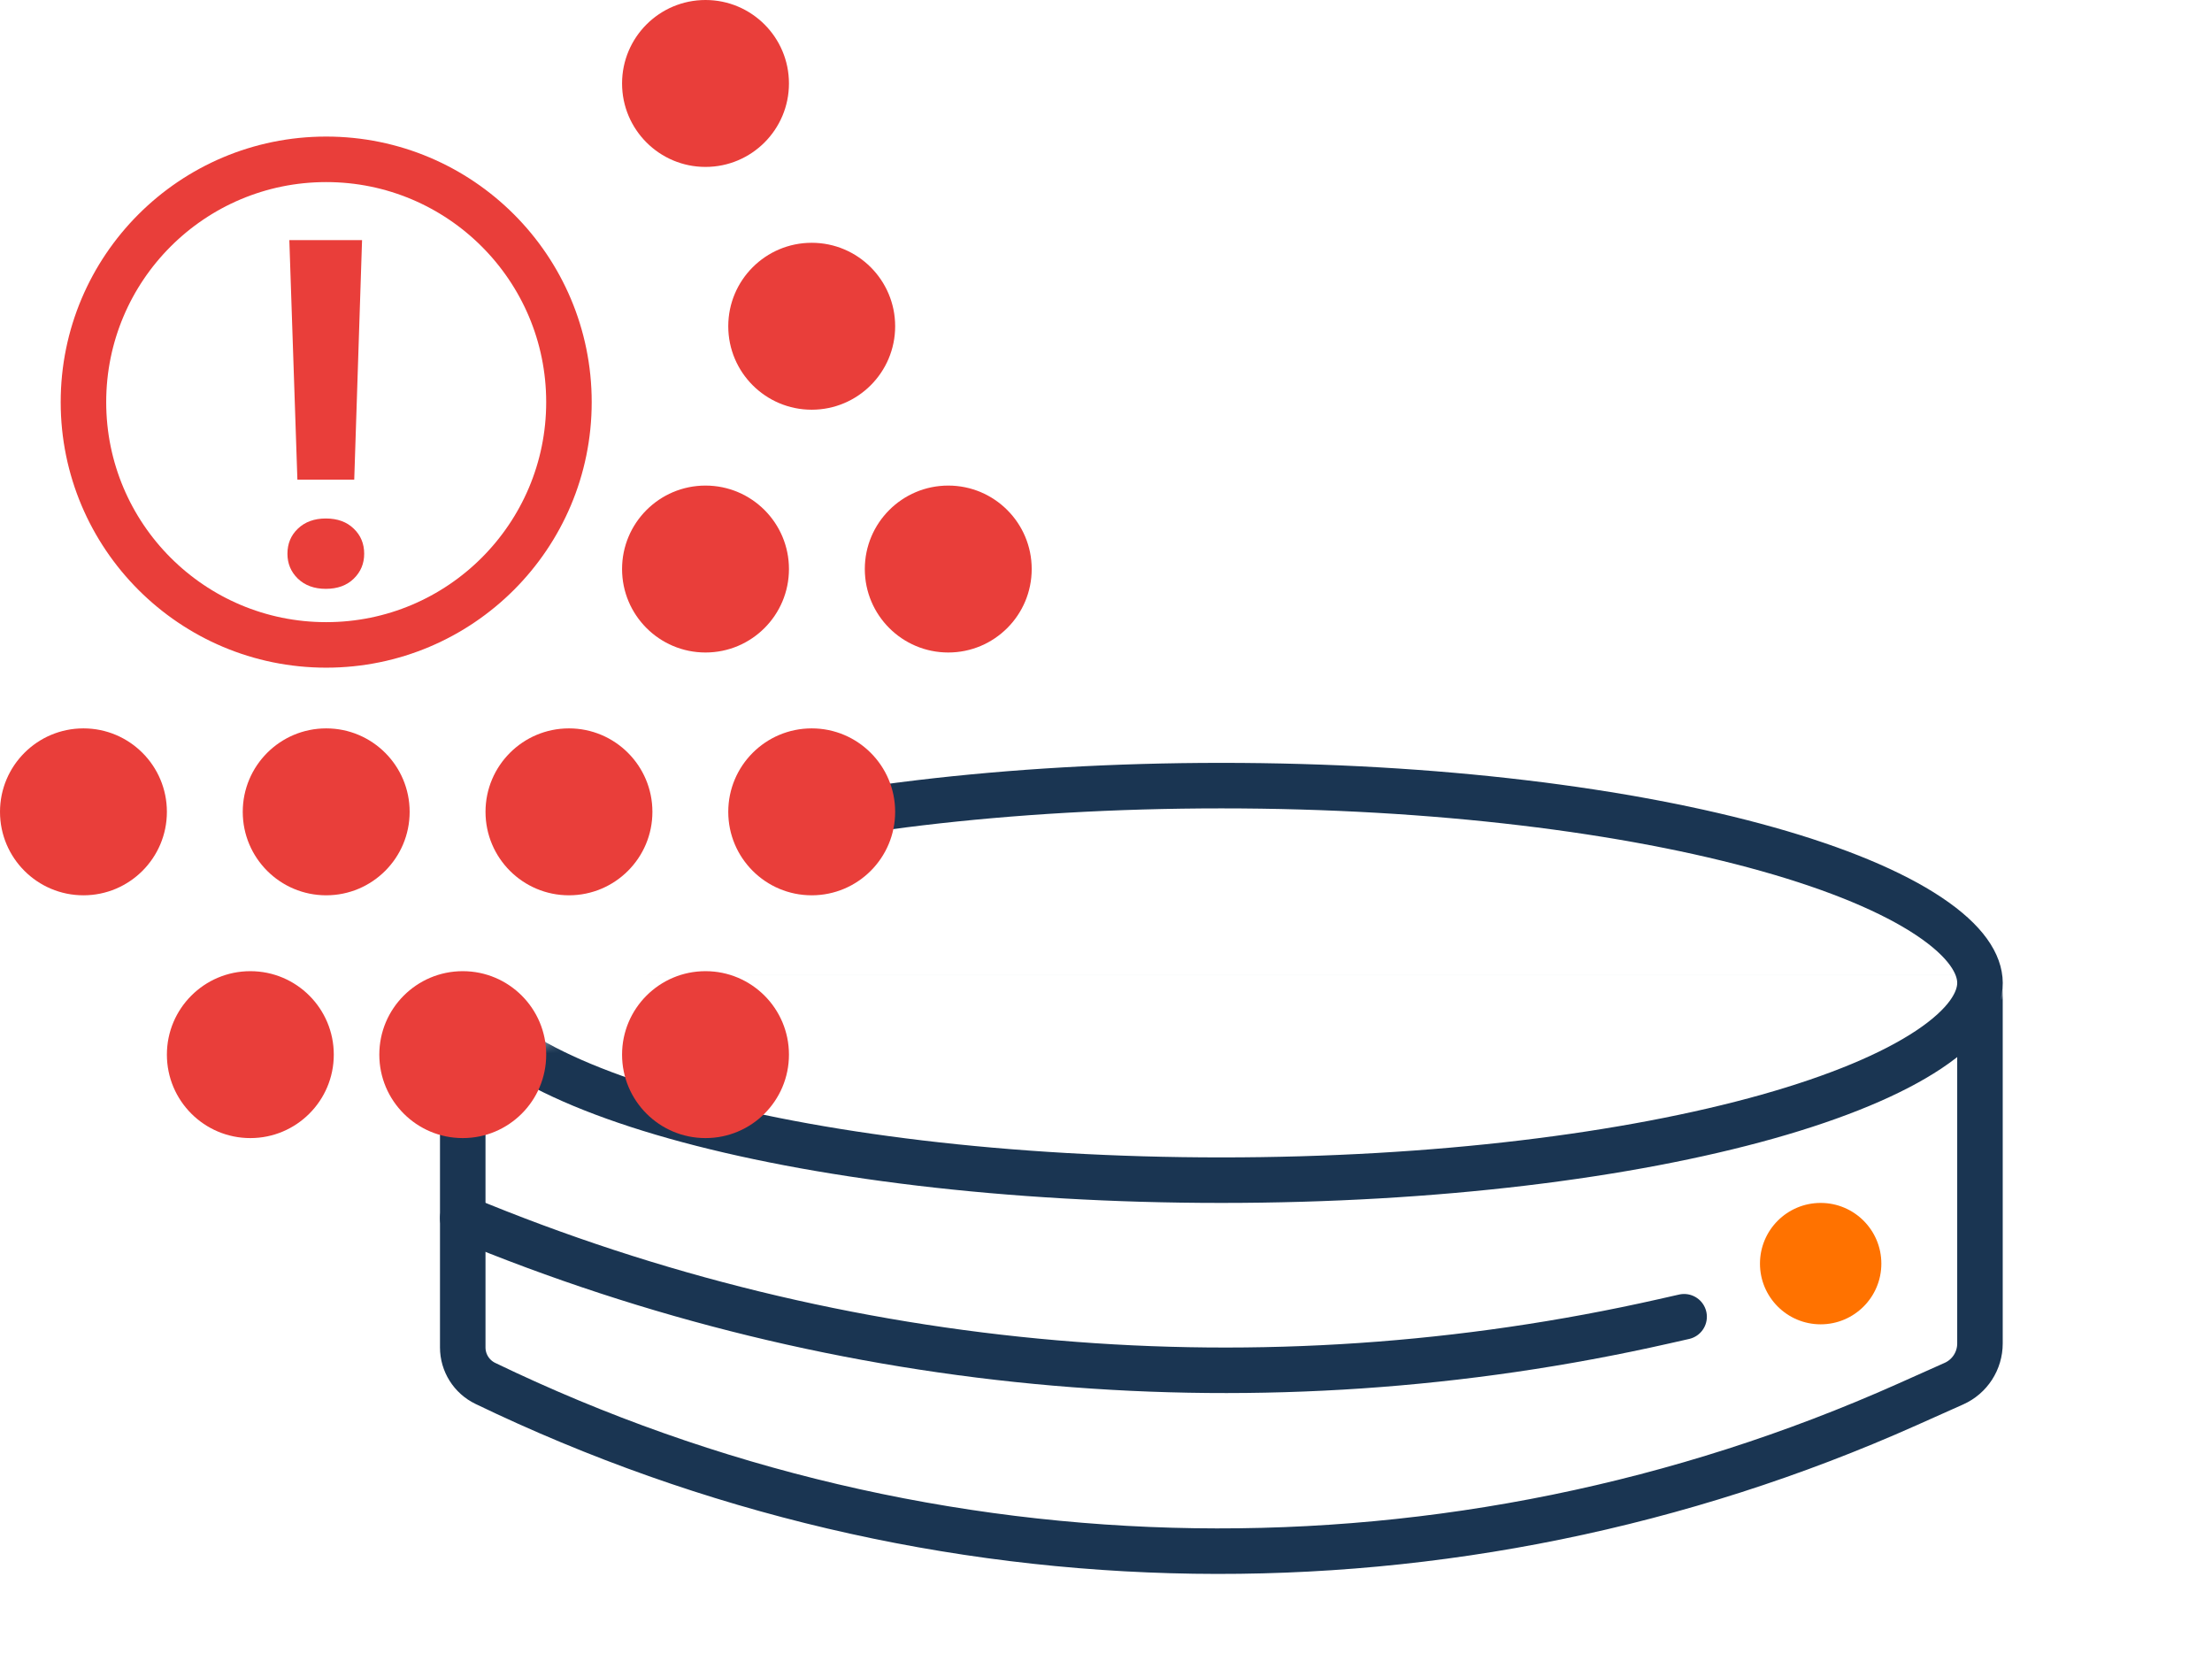 <svg width="167" height="126" viewBox="0 0 167 126" fill="none" xmlns="http://www.w3.org/2000/svg">
<mask id="mask0_1130_2473" style="mask-type:alpha" maskUnits="userSpaceOnUse" x="24" y="26" width="143" height="101">
<path d="M24.055 82.213V82.213C46.829 82.213 65.291 63.751 65.291 40.976V26.346H166.091V126.001H24.055V82.213Z" fill="#D9D9D9"/>
</mask>
<g mask="url(#mask0_1130_2473)">
<path d="M149.482 74.194C149.482 75.603 148.452 77.339 145.613 79.229C142.839 81.076 138.711 82.805 133.457 84.285C122.972 87.237 108.388 89.085 92.209 89.085C76.031 89.085 61.447 87.237 50.962 84.285C45.708 82.805 41.58 81.076 38.806 79.229C35.967 77.339 34.936 75.603 34.936 74.194C34.936 72.785 35.967 71.049 38.806 69.159C41.58 67.313 45.708 65.583 50.962 64.104C61.447 61.151 76.031 59.303 92.209 59.303C108.388 59.303 122.972 61.151 133.457 64.104C138.711 65.583 142.839 67.313 145.613 69.159C148.452 71.049 149.482 72.785 149.482 74.194Z" stroke="#1A3552" stroke-width="3.436"/>
<mask id="mask1_1130_2473" style="mask-type:alpha" maskUnits="userSpaceOnUse" x="28" y="74" width="128" height="48">
<rect x="28.636" y="74.768" width="127.146" height="46.964" fill="#D9D9D9"/>
</mask>
<g mask="url(#mask1_1130_2473)">
<path d="M34.936 71.904H149.482V101.414C149.482 102.724 148.712 103.911 147.517 104.444L143.992 106.018C109.719 121.319 70.445 120.736 36.64 104.425C35.599 103.922 34.936 102.868 34.936 101.711V71.904Z" stroke="#1A3552" stroke-width="3.436"/>
</g>
<path d="M34.936 91.949V91.949C63.627 103.873 95.312 106.595 125.617 99.741L127.146 99.395" stroke="#1A3552" stroke-width="3.436" stroke-linecap="round"/>
<circle cx="137.455" cy="95.385" r="4.582" fill="#FF7200"/>
</g>
<circle cx="53.264" cy="79.609" r="6.3" fill="#E93E3A"/>
<circle cx="61.282" cy="61.282" r="6.3" fill="#E93E3A"/>
<circle cx="42.955" cy="61.282" r="6.3" fill="#E93E3A"/>
<circle cx="24.627" cy="61.282" r="6.3" fill="#E93E3A"/>
<circle cx="6.3" cy="61.282" r="6.3" fill="#E93E3A"/>
<circle cx="18.9" cy="79.609" r="6.3" fill="#E93E3A"/>
<circle cx="24.627" cy="30.354" r="18.327" stroke="#E93E3A" stroke-width="3.436"/>
<circle cx="34.937" cy="79.609" r="6.3" fill="#E93E3A"/>
<circle cx="53.264" cy="42.954" r="6.3" fill="#E93E3A"/>
<circle cx="71.591" cy="42.954" r="6.3" fill="#E93E3A"/>
<circle cx="61.282" cy="24.627" r="6.3" fill="#E93E3A"/>
<circle cx="53.264" cy="6.3" r="6.3" fill="#E93E3A"/>
<path d="M27.334 18.125L26.744 36.205H22.452L21.844 18.125H27.334ZM21.701 41.803C21.701 41.039 21.963 40.408 22.488 39.907C23.024 39.394 23.728 39.138 24.598 39.138C25.48 39.138 26.184 39.394 26.708 39.907C27.233 40.408 27.495 41.039 27.495 41.803C27.495 42.542 27.233 43.168 26.708 43.68C26.184 44.193 25.48 44.449 24.598 44.449C23.728 44.449 23.024 44.193 22.488 43.68C21.963 43.168 21.701 42.542 21.701 41.803Z" fill="#E93E3A"/>
</svg>
